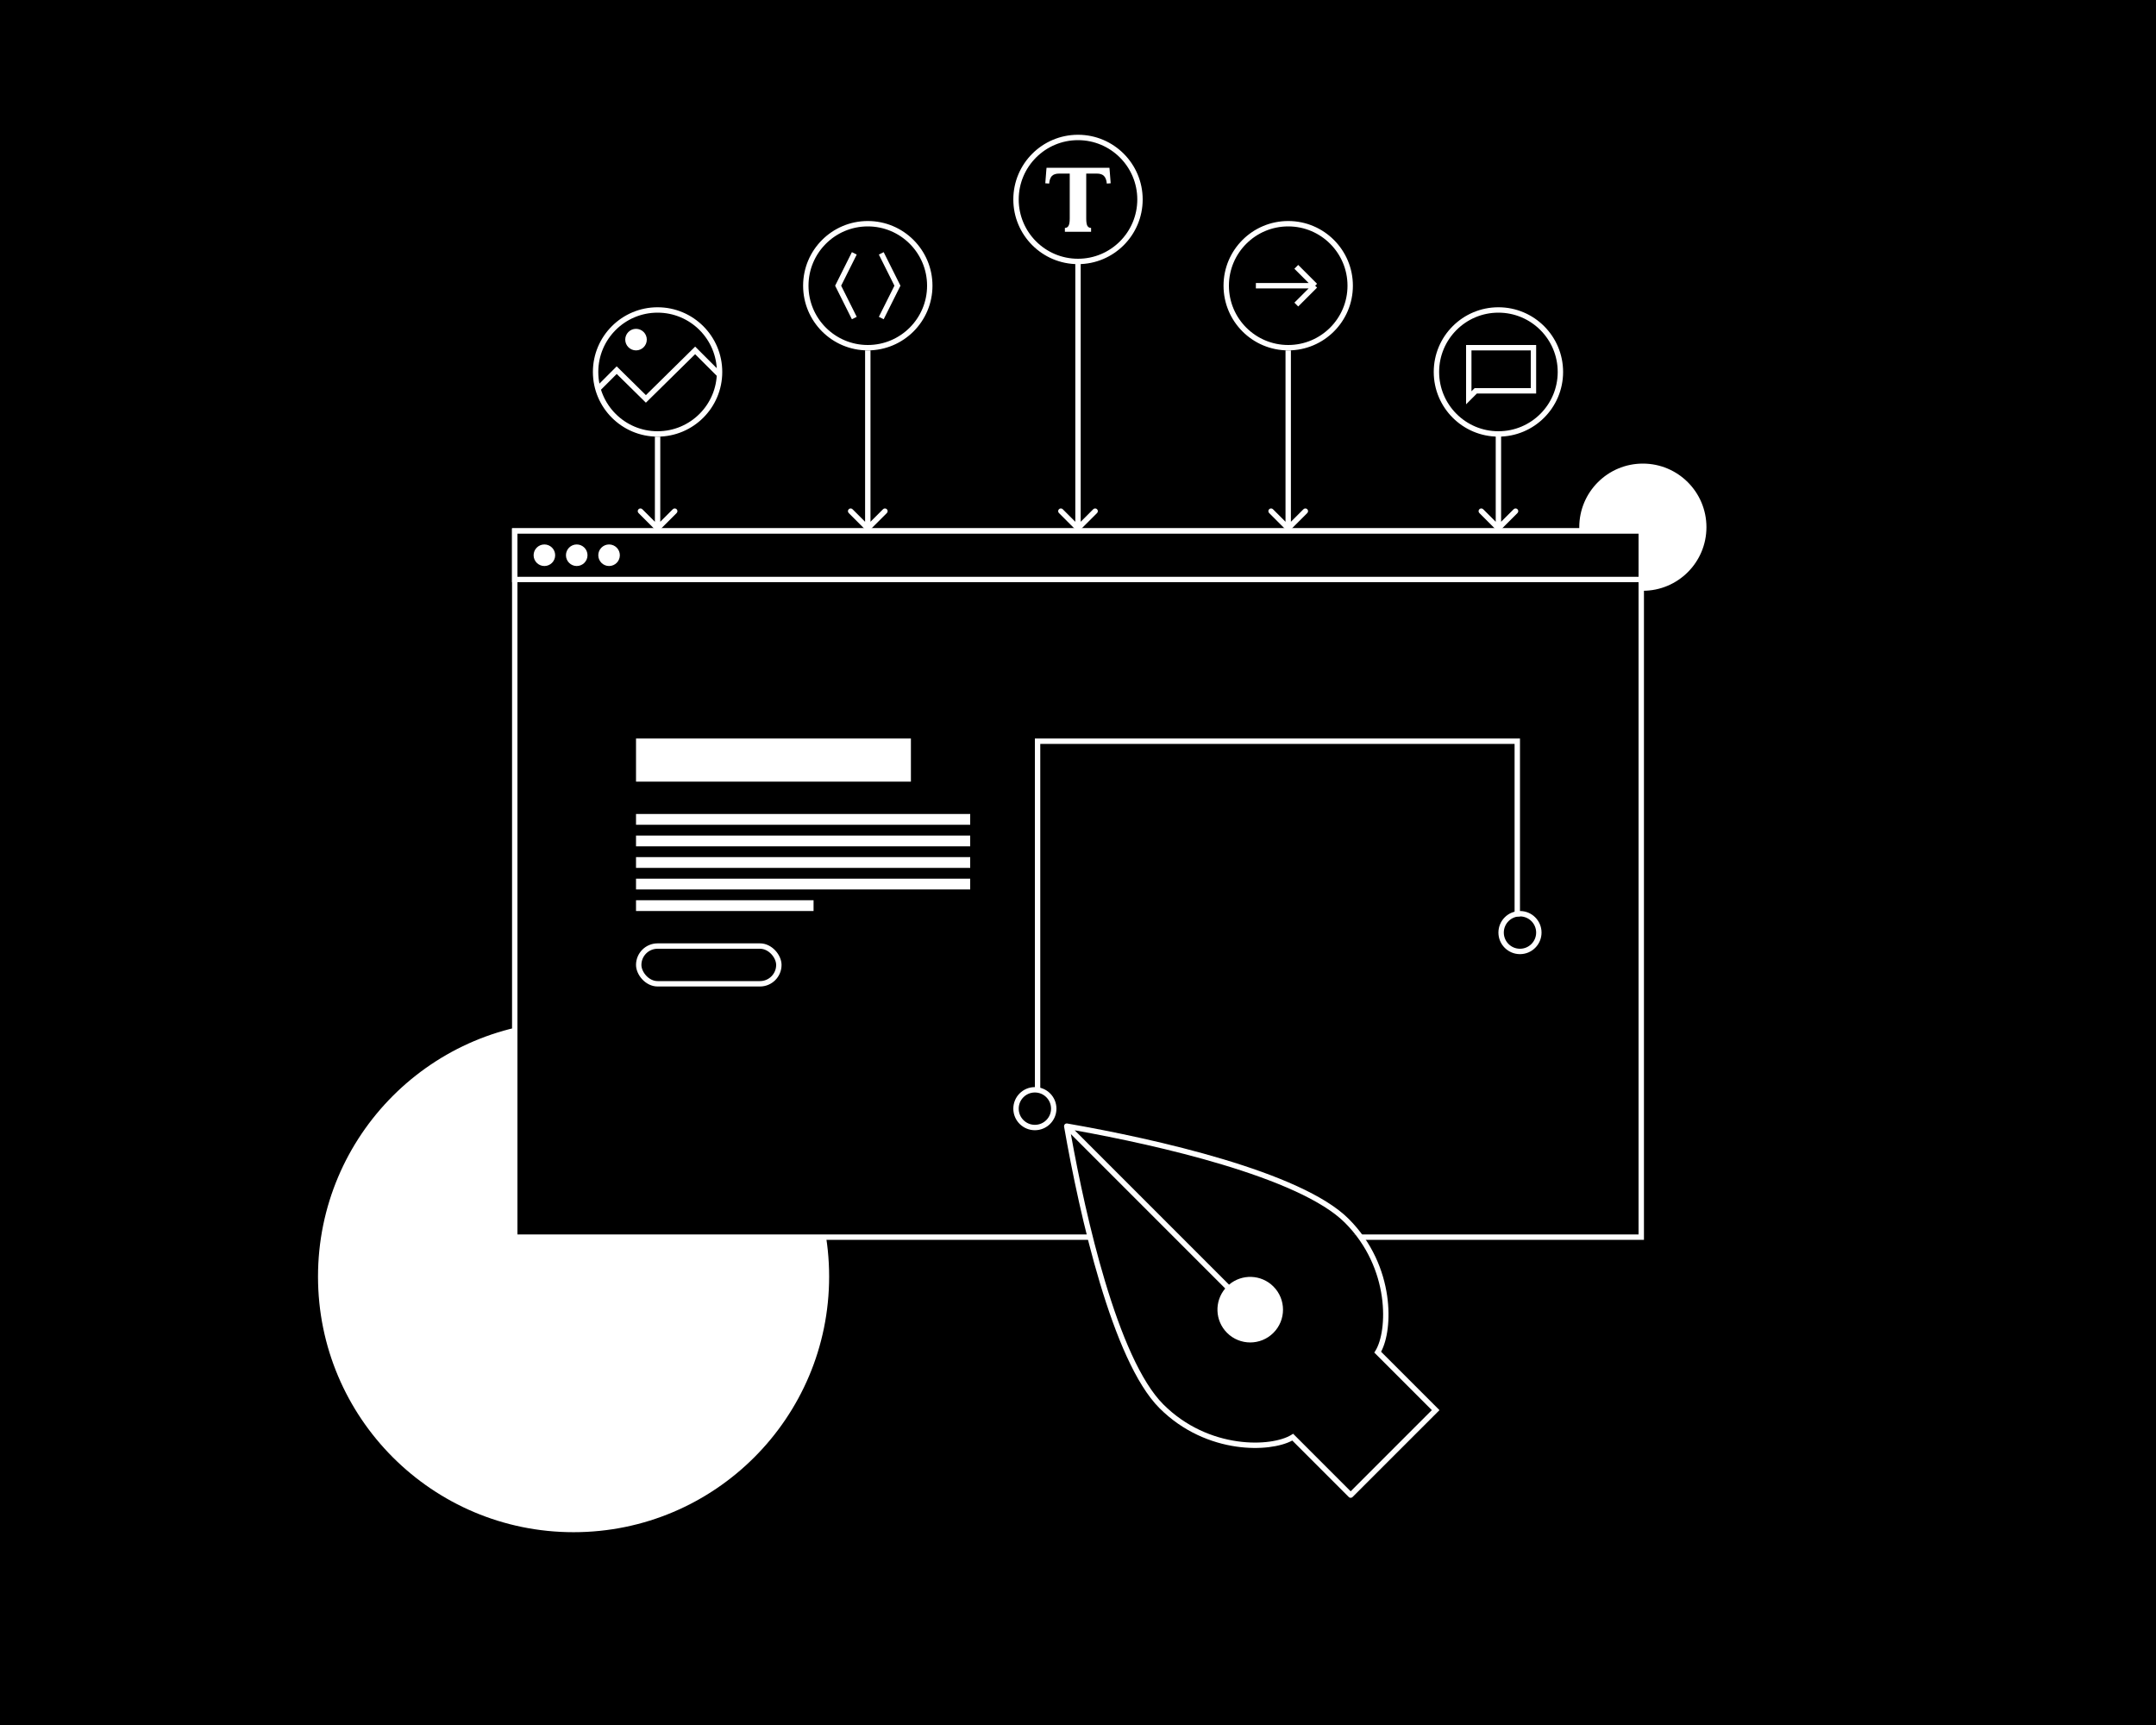 <?xml version="1.0" encoding="UTF-8"?>
<svg xmlns="http://www.w3.org/2000/svg" width="400" height="320" viewBox="0 0 400 320" fill="none">
  <rect width="400" height="320" fill="black"></rect>
  <circle r="47.414" transform="matrix(-1 0 0 1 106.414 236.819)" fill="white"></circle>
  <circle r="11.797" transform="matrix(-1 0 0 1 304.797 97.797)" fill="white"></circle>
  <rect x="95.5" y="98.5" width="209" height="131" fill="black" stroke="white"></rect>
  <rect x="95.5" y="98.5" width="209" height="9" fill="black" stroke="white"></rect>
  <circle cx="101" cy="103" r="2" fill="white"></circle>
  <circle cx="107" cy="103" r="2" fill="white"></circle>
  <circle cx="113" cy="103" r="2" fill="white"></circle>
  <path d="M122.354 98.354C122.158 98.549 121.842 98.549 121.646 98.354L118.464 95.172C118.269 94.976 118.269 94.66 118.464 94.465C118.66 94.269 118.976 94.269 119.172 94.465L122 97.293L124.828 94.465C125.024 94.269 125.34 94.269 125.536 94.465C125.731 94.66 125.731 94.976 125.536 95.172L122.354 98.354ZM121.5 98L121.5 81L122.5 81L122.5 98L121.5 98Z" fill="white"></path>
  <path d="M161.354 98.354C161.158 98.549 160.842 98.549 160.646 98.354L157.464 95.172C157.269 94.976 157.269 94.66 157.464 94.465C157.66 94.269 157.976 94.269 158.172 94.465L161 97.293L163.828 94.465C164.024 94.269 164.34 94.269 164.536 94.465C164.731 94.66 164.731 94.976 164.536 95.172L161.354 98.354ZM160.5 98L160.5 65L161.5 65L161.5 98L160.5 98Z" fill="white"></path>
  <path d="M200.354 98.354C200.158 98.549 199.842 98.549 199.646 98.354L196.464 95.172C196.269 94.976 196.269 94.66 196.464 94.465C196.66 94.269 196.976 94.269 197.172 94.465L200 97.293L202.828 94.465C203.024 94.269 203.34 94.269 203.536 94.465C203.731 94.66 203.731 94.976 203.536 95.172L200.354 98.354ZM199.5 98L199.5 48L200.5 48L200.5 98L199.5 98Z" fill="white"></path>
  <path d="M239.354 98.354C239.158 98.549 238.842 98.549 238.646 98.354L235.464 95.172C235.269 94.976 235.269 94.66 235.464 94.465C235.66 94.269 235.976 94.269 236.172 94.465L239 97.293L241.828 94.465C242.024 94.269 242.34 94.269 242.536 94.465C242.731 94.66 242.731 94.976 242.536 95.172L239.354 98.354ZM238.5 98L238.5 65L239.5 65L239.5 98L238.5 98Z" fill="white"></path>
  <path d="M278.354 98.354C278.158 98.549 277.842 98.549 277.646 98.354L274.464 95.172C274.269 94.976 274.269 94.66 274.464 94.465C274.66 94.269 274.976 94.269 275.172 94.465L278 97.293L280.828 94.465C281.024 94.269 281.34 94.269 281.536 94.465C281.731 94.66 281.731 94.976 281.536 95.172L278.354 98.354ZM277.5 98L277.5 80L278.5 80L278.5 98L277.5 98Z" fill="white"></path>
  <circle cx="200" cy="37" r="11.5" stroke="white"></circle>
  <path d="M206.063 34L205.343 34.054C205.295 33.442 205.127 32.98 204.839 32.668C204.563 32.356 204.107 32.2 203.471 32.2H201.527V40.552C201.527 41.188 201.599 41.638 201.743 41.902C201.899 42.154 202.127 42.28 202.427 42.28V43H197.567V42.28C197.867 42.28 198.089 42.154 198.233 41.902C198.389 41.638 198.467 41.188 198.467 40.552V32.2H196.523C195.887 32.2 195.425 32.356 195.137 32.668C194.861 32.98 194.699 33.442 194.651 34.054L193.931 34L194.129 31.48L194.165 31.12H205.829L205.865 31.48L206.063 34Z" fill="white"></path>
  <circle cx="161" cy="53" r="11.5" stroke="white"></circle>
  <circle cx="122" cy="69" r="11.5" stroke="white"></circle>
  <path d="M158.5 47L155.5 53L158.5 59" stroke="white"></path>
  <path d="M163.5 47L166.5 53L163.5 59" stroke="white"></path>
  <circle cx="239" cy="53" r="11.5" stroke="white"></circle>
  <circle cx="278" cy="69" r="11.5" stroke="white"></circle>
  <rect x="118" y="151" width="62" height="2" fill="white"></rect>
  <rect x="118" y="137" width="51" height="8" fill="white"></rect>
  <rect x="118.5" y="175.5" width="26" height="7" rx="3.5" stroke="white"></rect>
  <rect x="118" y="155" width="62" height="2" fill="white"></rect>
  <rect x="118" y="159" width="62" height="2" fill="white"></rect>
  <rect x="118" y="163" width="62" height="2" fill="white"></rect>
  <rect x="118" y="167" width="32.938" height="2" fill="white"></rect>
  <path d="M281.5 170V137.5H192.5V202.5" stroke="white"></path>
  <circle cx="192" cy="205.664" r="3.5" stroke="white"></circle>
  <circle cx="282" cy="173" r="3.5" stroke="white"></circle>
  <path d="M111 72.082L114.415 68.667L119.831 74L128.969 65L133.5 69.531" stroke="white"></path>
  <circle cx="118" cy="63" r="2" fill="white"></circle>
  <path d="M233 53H244M244 53L240.5 49.5M244 53L240.5 56.5" stroke="white"></path>
  <path d="M274 72.5H273.793L273.646 72.646L272.5 73.793V73V64.5H284.5V72.5H274Z" stroke="white"></path>
  <path d="M202 227.5L252 229L253 232H203L202 227.5Z" fill="black"></path>
  <path fill-rule="evenodd" clip-rule="evenodd" d="M197.416 208.823C197.405 208.888 197.407 208.953 197.42 209.015C198.856 217.265 201.098 228.117 204.06 237.99C205.542 242.93 207.207 247.635 209.045 251.65C210.88 255.657 212.903 259.012 215.116 261.224C219.503 265.612 224.745 267.684 229.374 268.354C233.729 268.984 237.614 268.382 239.756 267.23L250.225 277.699L250.235 277.709C250.288 277.763 250.351 277.802 250.419 277.826C250.473 277.846 250.531 277.855 250.588 277.855C250.716 277.855 250.844 277.807 250.942 277.709L250.953 277.697L266.71 261.941L267.063 261.588L266.71 261.234L256.23 250.755C257.383 248.613 257.985 244.728 257.354 240.373C256.684 235.744 254.613 230.503 250.225 226.115C248.013 223.902 244.657 221.879 240.65 220.045C236.635 218.206 231.931 216.541 226.99 215.059C217.114 212.096 206.258 209.853 198.007 208.418C197.98 208.413 197.954 208.41 197.926 208.409C197.681 208.4 197.46 208.574 197.416 208.823ZM199.385 209.677C207.394 211.113 217.484 213.251 226.703 216.017C231.618 217.491 236.275 219.141 240.234 220.954C244.2 222.77 247.43 224.734 249.518 226.822C253.731 231.034 255.721 236.066 256.365 240.516C257.013 244.993 256.289 248.799 255.181 250.572L254.97 250.909L255.252 251.19L265.649 261.588L250.588 276.648L240.191 266.251L239.91 265.97L239.573 266.181C237.8 267.288 233.993 268.012 229.517 267.364C225.067 266.72 220.035 264.73 215.823 260.517C213.734 258.429 211.771 255.2 209.955 251.233C208.142 247.275 206.492 242.617 205.018 237.702C202.252 228.483 200.114 218.393 198.678 210.384L227.314 239.02C225.284 241.409 225.397 244.997 227.653 247.253C230.028 249.628 233.878 249.628 236.253 247.253C238.628 244.878 238.628 241.028 236.253 238.653C233.998 236.397 230.41 236.284 228.021 238.313L199.385 209.677Z" fill="white"></path>
</svg>
